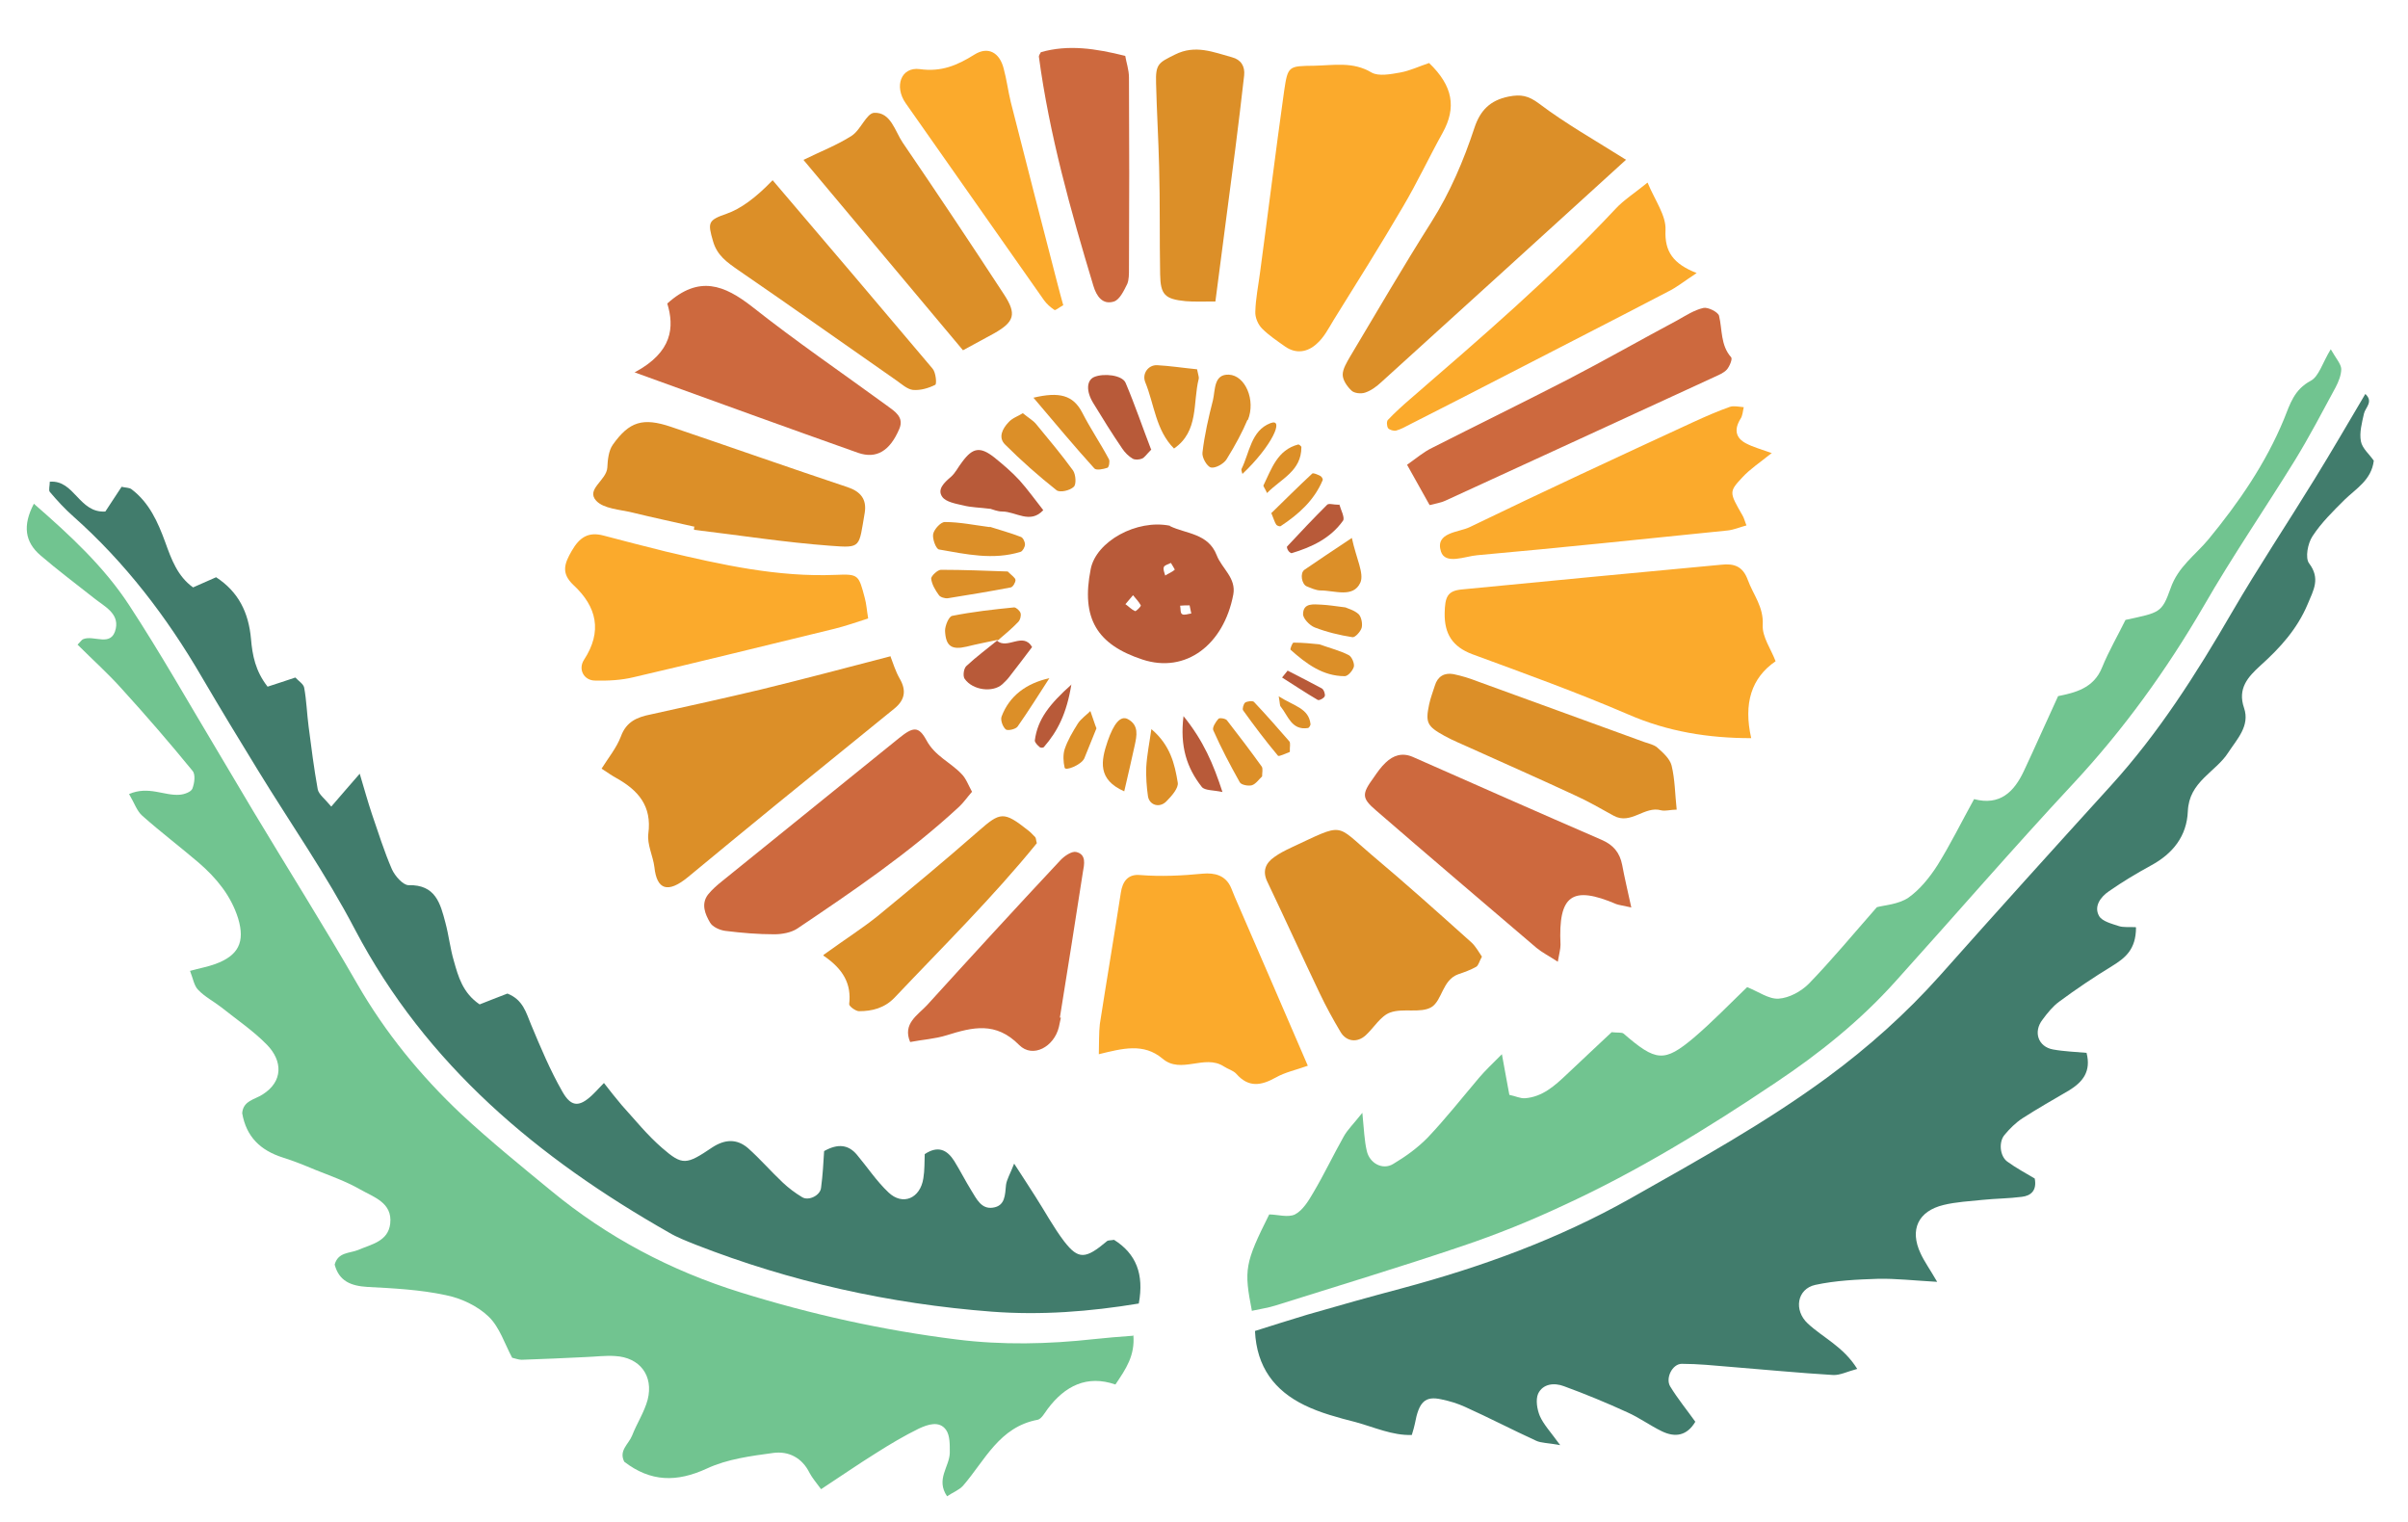 <?xml version="1.0" encoding="UTF-8"?> <svg xmlns="http://www.w3.org/2000/svg" id="Layer_1" viewBox="0 0 71.09 44.92"><defs><style>.cls-1{fill:#fbaa2c;}.cls-2{fill:#71c490;}.cls-3{fill:#b85a39;}.cls-4{fill:#cd693e;}.cls-5{fill:#dc8f28;}.cls-6{fill:#417c6c;}</style></defs><path class="cls-6" d="m63.06,27.38c0,.65-.32.9-.71,1.14-.54.33-1.06.68-1.56,1.05-.19.14-.35.34-.49.53-.28.36-.13.8.31.88.33.06.67.07.99.1.14.55-.11.86-.52,1.11-.46.27-.92.53-1.37.82-.2.13-.38.31-.53.49-.18.21-.14.63.08.79.26.19.56.35.81.5.07.36-.12.51-.38.54-.38.05-.77.05-1.16.09-.38.04-.78.06-1.15.15-.75.18-1.01.73-.68,1.43.11.24.27.46.49.84-.7-.04-1.22-.1-1.74-.09-.62.02-1.26.05-1.86.18-.54.12-.64.75-.22,1.14.45.42,1.05.68,1.46,1.34-.3.08-.51.19-.71.18-1.01-.06-2.02-.16-3.03-.24-.48-.04-.96-.09-1.44-.09-.28,0-.49.43-.34.67.22.36.49.69.74,1.04-.25.42-.6.47-.99.28-.35-.17-.66-.4-1.02-.56-.61-.28-1.24-.54-1.87-.77-.29-.11-.62-.07-.76.22-.08.18-.03.47.05.66.11.25.31.46.6.86-.38-.07-.56-.06-.71-.13-.7-.32-1.39-.68-2.1-1-.22-.1-.45-.17-.69-.22-.49-.11-.67.07-.79.72-.02.09-.04.17-.09.33-.57.02-1.11-.23-1.66-.38-.51-.13-1.04-.27-1.51-.5-.88-.43-1.41-1.12-1.46-2.19.54-.17,1.04-.33,1.54-.48.93-.27,1.86-.53,2.8-.78,2.35-.63,4.61-1.45,6.74-2.65,1.98-1.12,3.97-2.22,5.81-3.57,1.21-.89,2.33-1.89,3.33-3.01,1.67-1.88,3.36-3.75,5.05-5.61,1.41-1.55,2.52-3.3,3.57-5.11.78-1.34,1.64-2.63,2.45-3.95.5-.81.98-1.64,1.49-2.5.25.23,0,.4-.04.58-.06.27-.14.56-.09.82.04.21.26.39.38.57-.07.57-.52.82-.86,1.15-.34.34-.69.68-.95,1.08-.14.21-.22.64-.1.8.34.45.13.79-.04,1.2-.31.74-.82,1.3-1.4,1.82-.36.33-.68.67-.48,1.25.18.53-.21.92-.47,1.32-.18.28-.46.49-.7.73-.28.28-.47.56-.49,1-.03.73-.44,1.25-1.09,1.6-.42.23-.84.48-1.24.76-.25.17-.45.45-.29.73.09.16.38.23.59.3.13.04.28.02.49.03Z"></path><path class="cls-2" d="m33.46,39.41c.05.61-.22,1-.53,1.46-.84-.29-1.49.04-2,.72-.09.12-.18.29-.29.32-1.14.21-1.56,1.2-2.21,1.95-.12.13-.31.2-.47.31-.34-.5.07-.87.08-1.28,0-.23.01-.51-.11-.68-.2-.28-.54-.16-.8-.04-.43.21-.85.46-1.26.72-.53.33-1.05.69-1.63,1.07-.14-.19-.26-.33-.34-.48-.22-.45-.62-.65-1.07-.59-.66.09-1.36.18-1.96.46-.89.41-1.66.4-2.44-.2-.17-.33.13-.52.23-.77.14-.36.36-.69.46-1.06.18-.71-.23-1.25-.96-1.29-.29-.02-.58.02-.87.03-.63.03-1.26.06-1.89.08-.09,0-.19-.04-.28-.06-.22-.41-.37-.9-.69-1.21-.33-.32-.82-.55-1.28-.64-.75-.16-1.53-.2-2.3-.24-.49-.03-.84-.17-.97-.66.1-.37.44-.33.69-.43.39-.17.89-.25.95-.78.07-.62-.49-.78-.89-1.01-.42-.24-.88-.4-1.33-.58-.31-.13-.63-.26-.95-.36-.66-.21-1.08-.61-1.2-1.31.03-.37.37-.4.6-.55.61-.38.6-.99.13-1.47-.4-.41-.89-.74-1.34-1.1-.23-.18-.49-.31-.69-.52-.12-.12-.15-.33-.24-.56.29-.08.52-.12.74-.2.69-.25.89-.65.68-1.35-.21-.67-.64-1.19-1.16-1.64-.55-.47-1.13-.91-1.67-1.39-.16-.14-.23-.37-.39-.64.58-.25,1.04.06,1.5.02.13-.01.33-.08.37-.18.06-.16.1-.42,0-.53-.67-.82-1.37-1.63-2.08-2.41-.41-.46-.87-.87-1.31-1.31.09-.09.12-.14.16-.16.32-.14.85.26.97-.32.09-.45-.34-.65-.64-.89-.53-.42-1.08-.83-1.59-1.27-.45-.39-.53-.87-.19-1.52,1.08.94,2.07,1.86,2.81,2.99.93,1.42,1.76,2.89,2.63,4.34.35.58.69,1.17,1.04,1.75,1.02,1.7,2.08,3.38,3.07,5.1.83,1.44,1.87,2.71,3.07,3.84.85.79,1.75,1.52,2.65,2.26,1.66,1.37,3.53,2.36,5.59,3,2.09.65,4.21,1.12,6.38,1.39,1.35.17,2.7.14,4.06-.01.37-.04.74-.07,1.15-.1Z"></path><path class="cls-6" d="m1.47,14.22c.73-.06.86.93,1.64.88.14-.22.32-.48.48-.73.12.03.22.02.29.07.53.4.78.97,1,1.57.18.5.36,1,.82,1.33.25-.11.46-.2.68-.3.66.43.96,1.04,1.03,1.82.04.48.13.95.49,1.41.27-.09.53-.17.82-.27.09.1.24.19.26.3.07.38.08.76.13,1.14.08.62.16,1.25.27,1.86.03.15.21.28.4.51.29-.34.52-.6.84-.97.14.47.24.83.36,1.19.19.55.36,1.1.59,1.63.09.2.33.47.49.47.8-.02.94.54,1.09,1.11.1.37.14.76.25,1.13.13.46.26.94.76,1.28.26-.1.55-.22.82-.32.46.18.55.56.7.92.28.67.56,1.34.92,1.97.28.5.54.47.99,0,.06-.07.13-.13.24-.25.18.23.35.45.53.66.39.43.75.88,1.19,1.26.6.52.71.5,1.48-.02.37-.24.72-.26,1.05.02.36.32.68.69,1.03,1.02.17.16.37.31.57.43.19.12.54-.05.56-.28.05-.37.07-.75.09-1.08.41-.23.72-.19.97.11.31.37.58.78.93,1.11.42.4.94.18,1.03-.42.04-.24.03-.48.04-.71.39-.26.66-.13.87.2.18.29.33.59.51.88.15.24.29.55.63.5.37-.05.36-.38.39-.67.02-.16.12-.32.24-.63.27.42.45.69.62.96.29.45.54.92.86,1.34.42.54.63.52,1.26-.01.03-.03.09-.02.21-.04.65.41.89,1.01.73,1.88-1.45.24-2.89.35-4.34.24-3.01-.23-5.94-.88-8.75-1.98-.27-.11-.54-.21-.79-.36-3.85-2.19-7.15-4.93-9.26-8.94-.85-1.63-1.91-3.14-2.87-4.71-.56-.91-1.11-1.82-1.65-2.74-1.03-1.77-2.26-3.38-3.79-4.74-.25-.22-.48-.47-.7-.73-.04-.05,0-.17,0-.31Z"></path><path class="cls-2" d="m36.96,38.7c-.24-1.22-.21-1.41.51-2.85.24,0,.55.1.76,0,.23-.12.4-.4.54-.64.32-.54.59-1.11.9-1.66.11-.2.28-.36.55-.7.05.51.06.82.13,1.12.08.37.47.58.78.39.37-.22.73-.48,1.03-.79.53-.56,1.01-1.17,1.51-1.76.18-.21.39-.41.67-.69.09.48.15.84.22,1.2.19.04.33.11.46.1.52-.04.88-.37,1.23-.7.46-.43.91-.86,1.33-1.25.17.02.3,0,.35.04.96.83,1.2.86,2.08.12.55-.47,1.05-.99,1.57-1.49.33.13.64.36.93.34.31-.02.66-.21.89-.44.67-.69,1.29-1.44,2.01-2.26.22-.06.63-.08.93-.28.34-.24.63-.6.86-.96.38-.61.7-1.26,1.08-1.95.76.2,1.18-.21,1.47-.83.33-.7.64-1.41,1.01-2.21.48-.1,1.05-.22,1.3-.85.2-.49.47-.95.69-1.4,1.01-.22,1.07-.2,1.33-.93.22-.64.73-.98,1.12-1.45.89-1.08,1.69-2.24,2.23-3.55.18-.45.3-.87.79-1.13.24-.13.34-.52.59-.93.16.28.3.43.31.58,0,.18-.08.38-.17.55-.39.72-.77,1.45-1.2,2.15-.89,1.44-1.85,2.84-2.69,4.3-1.1,1.89-2.36,3.64-3.86,5.25-1.78,1.91-3.49,3.89-5.24,5.83-1.04,1.16-2.25,2.13-3.54,2.99-2.01,1.35-4.08,2.62-6.28,3.63-.96.45-1.95.85-2.96,1.19-1.83.62-3.69,1.18-5.53,1.76-.22.07-.45.1-.67.15Z"></path><path class="cls-1" d="m52.42,19.52q-1.07.73-.72,2.27c-1.26,0-2.46-.19-3.63-.7-1.51-.65-3.06-1.21-4.61-1.78-.58-.22-.82-.6-.81-1.21.01-.48.08-.66.51-.7,2.55-.25,5.11-.49,7.66-.73.37-.04.63.04.78.45.16.44.47.79.44,1.33-.02.35.25.72.38,1.07Z"></path><path class="cls-1" d="m42.19,1.86c.71.68.81,1.32.4,2.06-.4.72-.75,1.47-1.17,2.18-.66,1.13-1.36,2.24-2.05,3.35-.15.25-.29.52-.5.7-.26.24-.6.31-.93.08-.24-.17-.48-.33-.68-.53-.12-.12-.21-.33-.2-.5.01-.39.09-.77.14-1.16.24-1.78.46-3.57.71-5.35.11-.75.13-.74.89-.75.57-.01,1.14-.13,1.69.2.21.12.57.05.85,0,.28-.05.55-.18.85-.28Z"></path><path class="cls-5" d="m26.29,19.38c.08.21.15.44.27.65.21.36.15.64-.16.89-1.17.95-2.34,1.9-3.51,2.85-.87.71-1.73,1.42-2.59,2.13-.59.48-.91.36-.98-.3-.04-.33-.22-.67-.18-.99.11-.82-.3-1.28-.94-1.64-.13-.07-.24-.15-.44-.28.2-.32.44-.61.57-.95.16-.44.48-.57.88-.65,1.09-.24,2.18-.48,3.27-.74,1.23-.3,2.44-.62,3.82-.98Z"></path><path class="cls-1" d="m38.61,31.46c-.33.12-.67.19-.95.35-.43.24-.8.3-1.16-.11-.09-.1-.25-.14-.37-.22-.57-.37-1.26.24-1.81-.23-.56-.47-1.18-.3-1.88-.13.01-.35,0-.62.03-.89.2-1.29.42-2.58.62-3.88.05-.33.21-.55.56-.52.62.05,1.24.02,1.86-.04.34-.03.68.04.84.43.04.09.07.18.11.27.71,1.64,1.42,3.27,2.15,4.97Z"></path><path class="cls-5" d="m48,4.72c-2.41,2.19-4.81,4.38-7.22,6.56-.14.13-.3.25-.48.31-.12.04-.32.02-.4-.06-.13-.12-.26-.31-.26-.47,0-.17.12-.36.21-.52.8-1.34,1.58-2.68,2.41-3.99.55-.87.95-1.81,1.27-2.78.17-.51.46-.81,1.01-.92.36-.07.58-.03.9.21.78.59,1.65,1.08,2.57,1.66Z"></path><path class="cls-1" d="m25.62,18.26c-.34.11-.66.22-.98.3-1.98.48-3.95.97-5.93,1.43-.37.09-.76.11-1.14.1-.33,0-.51-.33-.33-.61.55-.84.38-1.57-.31-2.21-.37-.35-.27-.63-.05-1.01.23-.4.49-.57.94-.45.61.16,1.22.32,1.83.47,1.65.39,3.3.76,5.02.69.68-.03.68,0,.86.68.05.18.06.37.1.6Z"></path><path class="cls-5" d="m43.75,28.24c-.08.14-.1.26-.17.3-.16.09-.35.16-.53.22-.47.17-.47.77-.79.97-.32.19-.84.02-1.22.16-.28.1-.48.45-.72.67-.25.23-.57.19-.74-.09-.22-.37-.43-.75-.62-1.15-.52-1.09-1.02-2.19-1.54-3.28-.16-.32-.06-.56.2-.74.15-.11.33-.2.5-.28,1.59-.74,1.28-.71,2.38.22,1,.84,1.97,1.71,2.94,2.58.13.12.22.29.31.42Z"></path><path class="cls-4" d="m48.17,26.79c-.27-.06-.36-.07-.45-.1-1.31-.56-1.72-.27-1.65,1.2,0,.13-.04.26-.08.5-.26-.17-.46-.27-.63-.41-1.58-1.35-3.17-2.7-4.74-4.06-.42-.36-.42-.48-.07-.96.11-.16.22-.32.36-.45.22-.21.48-.3.79-.17,1.86.82,3.71,1.64,5.58,2.45.35.15.54.38.61.74.07.38.16.75.27,1.26Z"></path><path class="cls-4" d="m28.69,23.38c-.14.16-.24.31-.38.44-1.47,1.36-3.12,2.48-4.77,3.59-.18.12-.45.17-.68.17-.48,0-.96-.04-1.44-.1-.17-.02-.39-.12-.46-.25-.14-.24-.27-.54-.06-.82.12-.15.27-.28.42-.4,1.74-1.41,3.48-2.81,5.22-4.22.42-.34.58-.36.81.06.25.47.71.65,1.04,1,.13.13.2.33.31.53Z"></path><path class="cls-1" d="m52.31,13.37c-.36.29-.65.48-.87.72-.4.43-.39.44,0,1.12.05.08.07.18.12.3-.19.05-.37.13-.56.15-2.46.25-4.93.51-7.39.73-.36.03-.94.29-1.07-.11-.18-.57.52-.56.85-.72,2.19-1.06,4.39-2.08,6.6-3.1.35-.16.71-.32,1.08-.45.12-.04.27,0,.41.01-.03.12-.03.25-.1.35-.19.31-.14.56.17.72.21.11.44.17.77.29Z"></path><path class="cls-4" d="m18.74,10.99c1.12-.6,1.17-1.34.96-2.03.94-.85,1.69-.54,2.5.09,1.29,1.02,2.65,1.95,3.98,2.92.23.17.52.34.37.69-.28.66-.68.89-1.21.71-2.09-.74-4.18-1.5-6.61-2.38Z"></path><path class="cls-1" d="m48.64,5.39c.22.53.55.97.53,1.4-.03.64.23,1,.92,1.27-.38.25-.6.43-.85.55-1.55.81-3.1,1.6-4.65,2.4-.99.51-1.98,1.02-2.97,1.52-.13.07-.26.14-.4.18-.07.02-.2-.02-.24-.07-.04-.06-.05-.21,0-.25.2-.21.42-.41.64-.6,2.09-1.81,4.18-3.6,6.07-5.62.25-.27.57-.47.95-.78Z"></path><path class="cls-5" d="m20.51,15.55c-.61-.14-1.23-.27-1.84-.42-.37-.09-.85-.11-1.07-.35-.31-.34.31-.6.33-.98.01-.23.04-.5.16-.67.49-.69.89-.81,1.72-.53,1.74.59,3.47,1.2,5.21,1.78.39.13.57.36.51.75-.18,1.04-.09,1.05-1.02.98-1.35-.1-2.68-.31-4.02-.47,0-.02,0-.05,0-.07Z"></path><path class="cls-4" d="m42.2,14.9c-.21-.38-.42-.75-.66-1.18.27-.19.49-.38.74-.5,1.34-.68,2.69-1.34,4.03-2.03,1.08-.56,2.13-1.16,3.2-1.73.25-.14.51-.31.78-.37.13-.03.43.12.46.23.1.41.04.87.36,1.23.04.05-.05.27-.13.36-.09.1-.24.16-.37.22-2.64,1.22-5.29,2.43-7.94,3.65-.13.06-.27.08-.46.13Z"></path><path class="cls-5" d="m28.43,10.34c-1.55-1.85-3.1-3.7-4.71-5.62.53-.26,1-.44,1.42-.71.27-.17.44-.67.67-.68.49-.02.61.54.84.88,1.01,1.48,2.01,2.98,2.99,4.48.38.58.31.81-.29,1.15-.29.16-.59.32-.92.5Z"></path><path class="cls-5" d="m35.88,8.9c-.4,0-.64.01-.88-.01-.61-.06-.74-.19-.75-.79-.02-1.06,0-2.12-.03-3.18-.02-.82-.07-1.64-.09-2.46-.02-.58.08-.61.56-.85.6-.3,1.13-.07,1.68.08.27.07.39.27.36.54-.08.72-.17,1.44-.26,2.16-.19,1.48-.39,2.96-.59,4.52Z"></path><path class="cls-5" d="m49.5,23.9c-.18,0-.33.05-.46.02-.49-.14-.89.44-1.4.16-.38-.21-.76-.43-1.16-.61-1.01-.47-2.03-.92-3.05-1.38-.26-.12-.54-.23-.79-.37-.51-.28-.56-.39-.45-.92.04-.19.11-.37.17-.56.08-.27.28-.39.55-.34.24.05.47.12.7.21,1.64.6,3.28,1.19,4.92,1.79.14.05.3.08.4.17.17.15.37.33.42.53.1.41.1.84.15,1.3Z"></path><path class="cls-4" d="m31.32,30.04c-.02.09-.04.19-.06.28-.14.58-.77.93-1.17.53-.69-.7-1.37-.53-2.14-.29-.35.11-.72.13-1.08.2-.23-.54.22-.79.5-1.09,1.3-1.43,2.61-2.86,3.93-4.27.12-.13.34-.28.47-.25.31.07.24.37.2.59-.22,1.43-.45,2.87-.68,4.3,0,0,.02,0,.02,0Z"></path><path class="cls-4" d="m30.73,1.54c.81-.23,1.61-.11,2.49.11.03.19.11.41.11.64.01,1.89.01,3.78,0,5.66,0,.14,0,.31-.05.43-.1.2-.22.46-.39.52-.34.11-.52-.16-.61-.46-.67-2.22-1.3-4.46-1.61-6.77,0-.04.04-.09.06-.13Z"></path><path class="cls-1" d="m31.39,9.01c-.13.07-.23.16-.26.14-.12-.08-.23-.18-.31-.29-1.36-1.94-2.72-3.87-4.08-5.81-.35-.5-.14-1.08.41-1.01.64.09,1.11-.11,1.62-.43.4-.25.74-.06.86.41.09.33.13.66.21.99.45,1.78.91,3.55,1.37,5.33.06.23.12.46.18.67Z"></path><path class="cls-5" d="m22.81,5.32c1.58,1.85,3.15,3.7,4.72,5.56.1.11.13.46.08.48-.2.1-.44.17-.66.15-.17-.02-.34-.18-.5-.29-1.55-1.08-3.1-2.18-4.66-3.25-.33-.23-.62-.43-.74-.85-.16-.55-.15-.62.4-.81q.61-.21,1.35-.98Z"></path><path class="cls-5" d="m24.31,28.19c.65-.47,1.14-.78,1.59-1.14,1.01-.83,2.01-1.66,2.99-2.52.64-.56.74-.59,1.46-.02.08.06.14.13.21.2.03.03.02.08.05.18-1.29,1.59-2.77,3.05-4.2,4.56-.3.31-.66.4-1.05.4-.1,0-.3-.15-.29-.21.07-.59-.17-1.03-.76-1.43Z"></path><path class="cls-3" d="m34.54,15.53c.47.23,1.13.21,1.38.86.15.39.58.67.49,1.16-.28,1.48-1.4,2.34-2.68,1.92-1.34-.44-1.82-1.21-1.53-2.67.16-.82,1.36-1.48,2.34-1.28Zm.02,1.09c-.07.04-.18.06-.2.12-.03.07.02.17.04.25.09-.06.2-.1.28-.17.01-.01-.07-.13-.11-.2Zm-1.34,1.21c.1.07.18.16.29.21.03.01.18-.14.17-.17-.06-.11-.15-.2-.23-.3-.06.07-.12.14-.22.26Zm1.89.04c-.09,0-.18,0-.27.01.02.09,0,.22.06.25.06.04.18-.01.27-.02-.02-.08-.03-.16-.05-.24Z"></path><path class="cls-3" d="m29.23,15.02c-.31-.04-.56-.04-.79-.1-.22-.05-.51-.1-.62-.25-.16-.22.05-.42.25-.59.14-.12.22-.3.34-.45.31-.42.53-.45.94-.13.26.21.52.43.75.68.25.28.47.59.7.88-.39.42-.81.04-1.21.04-.14,0-.28-.06-.35-.08Z"></path><path class="cls-3" d="m33.99,13.27c-.15.15-.2.24-.28.27-.08.03-.2.04-.27,0-.12-.07-.23-.18-.31-.3-.3-.44-.58-.89-.86-1.35-.21-.35-.19-.66.03-.76.28-.12.83-.06.93.17.28.66.51,1.34.75,1.96Z"></path><path class="cls-5" d="m30.2,12.2c.17.14.3.21.39.32.37.45.75.9,1.09,1.37.08.12.1.41.02.48-.11.11-.41.18-.51.1-.53-.42-1.04-.87-1.52-1.35-.21-.21-.07-.47.1-.65.11-.13.3-.19.44-.28Z"></path><path class="cls-5" d="m36.83,12.39c-.14.34-.37.77-.62,1.17-.08.13-.33.27-.46.24-.12-.03-.27-.3-.25-.44.06-.52.18-1.04.31-1.55.07-.3.02-.77.47-.75.48.02.8.75.56,1.34Z"></path><path class="cls-5" d="m35.34,10.9c.04.19.06.24.05.28-.18.71.01,1.55-.73,2.06-.54-.54-.58-1.3-.85-1.96-.1-.25.09-.51.35-.5.38.02.76.08,1.17.12Z"></path><path class="cls-5" d="m29.22,15.55c.28.09.61.18.92.3.06.02.12.14.12.22,0,.08-.07.2-.13.22-.81.25-1.61.07-2.41-.07-.09-.02-.2-.32-.17-.46.03-.14.23-.36.35-.35.43,0,.86.09,1.32.15Z"></path><path class="cls-5" d="m29.49,18.88c-.32.07-.64.13-.96.21-.43.1-.61-.01-.63-.47,0-.15.11-.42.21-.44.6-.12,1.22-.19,1.83-.25.06,0,.17.1.19.17.02.08-.01.2-.07.26-.19.2-.41.38-.62.56l.06-.04Z"></path><path class="cls-5" d="m30.51,11.74c.76-.18,1.17-.08,1.44.44.24.47.54.91.79,1.38.03.06,0,.24-.05.25-.12.04-.32.08-.38.02-.58-.64-1.13-1.3-1.8-2.09Z"></path><path class="cls-3" d="m29.43,18.91c.31.28.77-.27,1.04.19-.23.3-.45.6-.68.89-.06.08-.13.14-.2.21-.28.25-.87.18-1.11-.16-.06-.08-.03-.31.05-.38.3-.28.64-.53.97-.8,0,0-.06.04-.06.04Z"></path><path class="cls-5" d="m33.19,23.36c-.79-.35-.69-.89-.49-1.48.18-.52.38-.77.6-.65.33.18.26.49.2.77-.09.42-.19.84-.31,1.36Z"></path><path class="cls-5" d="m39.91,15.88c.13.61.37,1.05.25,1.32-.21.46-.76.23-1.17.23-.14,0-.28-.07-.41-.12-.15-.06-.21-.39-.07-.49.39-.27.8-.54,1.4-.94Z"></path><path class="cls-5" d="m37.26,22.92c-.09.08-.18.22-.3.26-.11.03-.32-.01-.36-.09-.28-.5-.55-1.01-.78-1.53-.04-.08.07-.25.15-.34.03-.04.21-.01.25.04.35.45.7.91,1.03,1.37.04.06.01.18.01.3Z"></path><path class="cls-5" d="m34,21.53c.55.47.68,1.02.77,1.57.03.16-.18.4-.34.56-.2.2-.5.11-.54-.16-.04-.28-.06-.57-.05-.85.02-.37.1-.75.15-1.12Z"></path><path class="cls-5" d="m29.75,16.87c.12.12.22.18.23.25,0,.08-.08.21-.14.22-.62.12-1.24.22-1.86.32-.08.01-.22-.03-.26-.09-.11-.15-.21-.32-.23-.49,0-.08.19-.26.29-.26.68,0,1.36.03,1.97.05Z"></path><path class="cls-5" d="m39.72,17.93c.06.03.26.08.39.2.08.08.12.28.09.4-.03.11-.19.29-.27.28-.38-.06-.76-.15-1.12-.29-.15-.06-.35-.27-.34-.4.01-.33.31-.28.55-.27.19.01.39.04.7.08Z"></path><path class="cls-5" d="m38.95,19.02c.34.12.62.19.87.32.09.05.17.24.15.34-.03.11-.17.28-.27.28-.65,0-1.14-.37-1.6-.78-.02-.02.06-.22.09-.21.28,0,.56.03.76.05Z"></path><path class="cls-5" d="m32.37,21.5c-.15.36-.25.63-.36.89-.09.19-.56.38-.58.27-.04-.17-.05-.38,0-.54.09-.27.24-.52.39-.76.09-.14.25-.25.37-.37.07.19.13.39.18.51Z"></path><path class="cls-3" d="m39.54,14.89c.04.15.17.39.11.48-.37.52-.92.78-1.52.96-.02,0-.08-.04-.1-.08-.02-.03-.05-.1-.03-.12.39-.42.78-.83,1.18-1.23.05-.05.18,0,.35,0Z"></path><path class="cls-3" d="m36.09,23.38c-.27-.06-.52-.04-.61-.15-.44-.56-.65-1.19-.54-2.09.59.73.88,1.41,1.15,2.24Z"></path><path class="cls-5" d="m30.98,20.02c-.31.48-.61.96-.94,1.43-.06.08-.3.13-.35.08-.09-.08-.16-.28-.12-.38.23-.61.73-.98,1.41-1.13Z"></path><path class="cls-5" d="m38.07,22.2c-.11.04-.31.14-.34.11-.36-.43-.7-.88-1.03-1.34-.03-.04.01-.19.06-.23.06-.04.22-.06.26-.02.36.38.7.77,1.04,1.16.05.05.01.18.02.31Z"></path><path class="cls-5" d="m37.54,15.14c.38-.37.78-.77,1.2-1.16.03-.03.16.03.24.07.04.02.08.09.07.12-.25.6-.71,1.01-1.24,1.36-.02.02-.11-.01-.13-.04-.05-.07-.07-.16-.15-.35Z"></path><path class="cls-5" d="m37.41,14.56c-.07-.15-.12-.21-.11-.23.24-.49.41-1.05,1.03-1.21.02,0,.09.05.09.08,0,.71-.6.93-1.02,1.36Z"></path><path class="cls-3" d="m31.63,20.2c-.14.87-.41,1.39-.81,1.85-.02.03-.11.03-.13,0-.06-.05-.14-.13-.14-.19.08-.63.44-1.08,1.09-1.66Z"></path><path class="cls-5" d="m36.68,13.99s-.04-.11-.03-.14c.24-.48.28-1.14.86-1.36.42-.16.04.68-.83,1.5Z"></path><path class="cls-3" d="m38.02,19.8c.33.17.67.34,1,.52.06.03.11.17.09.23-.02.06-.17.14-.21.11-.36-.21-.7-.44-1.05-.66.06-.07.11-.14.17-.21Z"></path><path class="cls-5" d="m37.74,20.55c.48.3.9.36.95.83,0,.03-.04.1-.07.11-.49.08-.59-.36-.81-.63-.03-.03-.02-.09-.06-.31Z"></path></svg> 
